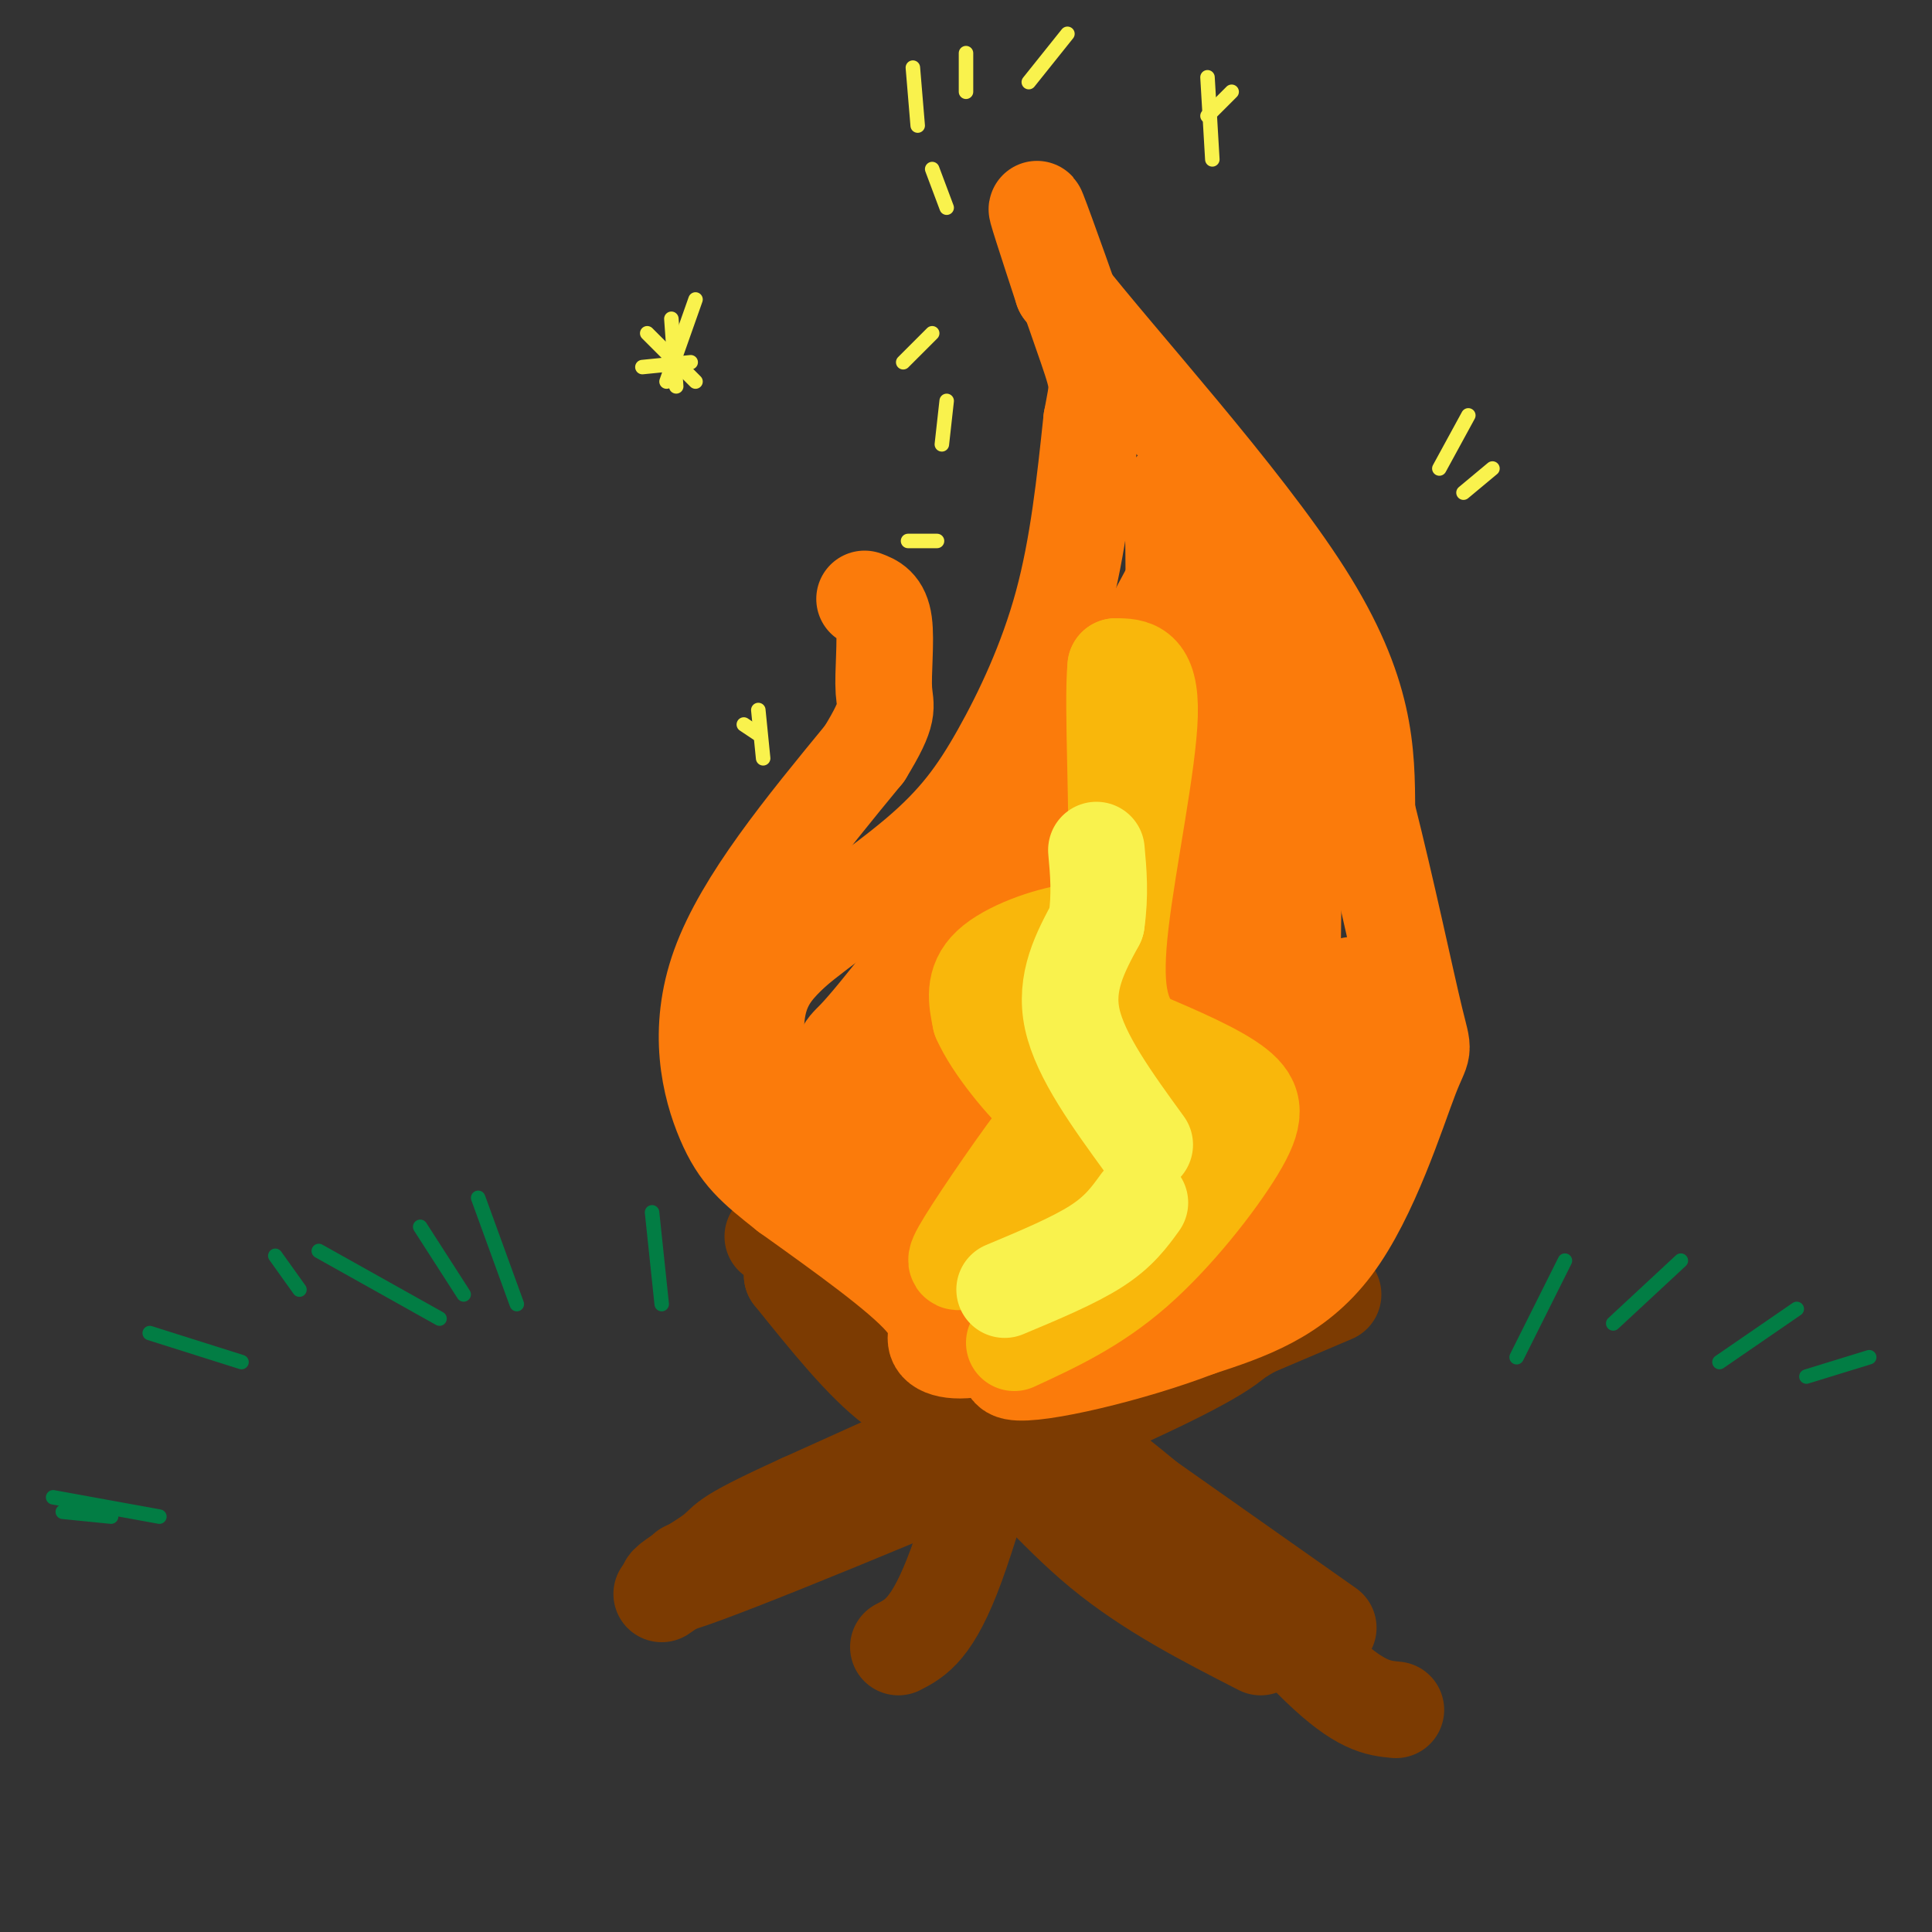 <svg viewBox='0 0 400 400' version='1.1' xmlns='http://www.w3.org/2000/svg' xmlns:xlink='http://www.w3.org/1999/xlink'><rect x="0" y="0" width="400" height="400" fill="#333333" stroke="none"/><g fill='none' stroke='rgb(124,59,2)' stroke-width='20' stroke-linecap='round' stroke-linejoin='round'><path d='M142,325c0.000,0.000 134.000,-57.000 134,-57'/><path d='M275,337c0.000,0.000 -115.000,-81.000 -115,-81'/><path d='M238,247c-7.556,4.622 -15.111,9.244 -22,24c-6.889,14.756 -13.111,39.644 -18,53c-4.889,13.356 -8.444,15.178 -12,17'/><path d='M261,341c-11.530,-5.899 -23.060,-11.798 -33,-20c-9.940,-8.202 -18.292,-18.708 -25,-24c-6.708,-5.292 -11.774,-5.369 -18,-10c-6.226,-4.631 -13.613,-13.815 -21,-23'/><path d='M164,264c8.738,2.869 41.083,21.542 64,39c22.917,17.458 36.405,33.702 45,42c8.595,8.298 12.298,8.649 16,9'/><path d='M137,330c8.970,-6.173 17.940,-12.345 33,-18c15.060,-5.655 36.208,-10.792 59,-21c22.792,-10.208 47.226,-25.488 37,-23c-10.226,2.488 -55.113,22.744 -100,43'/><path d='M166,311c-18.463,8.394 -14.619,7.879 -19,11c-4.381,3.121 -16.987,9.879 -1,4c15.987,-5.879 60.568,-24.394 84,-35c23.432,-10.606 25.716,-13.303 28,-16'/><path d='M258,275c4.833,-2.833 2.917,-1.917 1,-1'/></g>
<g fill='none' stroke='rgb(251,123,11)' stroke-width='20' stroke-linecap='round' stroke-linejoin='round'><path d='M217,268c-13.506,-7.256 -27.012,-14.512 -37,-21c-9.988,-6.488 -16.458,-12.208 -20,-19c-3.542,-6.792 -4.155,-14.655 -3,-20c1.155,-5.345 4.077,-8.173 7,-11'/><path d='M164,197c6.129,-5.332 17.952,-13.161 26,-20c8.048,-6.839 12.321,-12.687 17,-21c4.679,-8.313 9.766,-19.089 13,-31c3.234,-11.911 4.617,-24.955 6,-38'/><path d='M226,87c1.357,-7.417 1.750,-6.958 -1,-15c-2.750,-8.042 -8.643,-24.583 -10,-28c-1.357,-3.417 1.821,6.292 5,16'/><path d='M220,60c11.311,14.489 37.089,42.711 50,63c12.911,20.289 12.956,32.644 13,45'/><path d='M283,168c4.171,16.477 8.097,35.169 10,43c1.903,7.831 1.781,4.801 -1,12c-2.781,7.199 -8.223,24.628 -16,35c-7.777,10.372 -17.888,13.686 -28,17'/><path d='M248,275c-13.556,5.267 -33.444,9.933 -38,9c-4.556,-0.933 6.222,-7.467 17,-14'/><path d='M227,270c-1.070,-0.427 -12.246,5.504 -20,8c-7.754,2.496 -12.088,1.557 -13,0c-0.912,-1.557 1.596,-3.730 -3,-9c-4.596,-5.270 -16.298,-13.635 -28,-22'/><path d='M163,247c-6.857,-5.417 -10.000,-7.958 -13,-15c-3.000,-7.042 -5.857,-18.583 -1,-32c4.857,-13.417 17.429,-28.708 30,-44'/><path d='M179,156c5.500,-8.976 4.250,-9.417 4,-13c-0.250,-3.583 0.500,-10.310 0,-14c-0.500,-3.690 -2.250,-4.345 -4,-5'/><path d='M225,274c4.685,-6.280 9.369,-12.560 15,-26c5.631,-13.440 12.208,-34.042 15,-50c2.792,-15.958 1.798,-27.274 0,-42c-1.798,-14.726 -4.399,-32.863 -7,-51'/><path d='M248,105c-1.219,-8.509 -0.765,-4.281 -2,-4c-1.235,0.281 -4.157,-3.386 0,8c4.157,11.386 15.393,37.825 20,49c4.607,11.175 2.587,7.086 2,16c-0.587,8.914 0.261,30.833 -2,44c-2.261,13.167 -7.630,17.584 -13,22'/><path d='M253,240c-4.024,7.209 -7.584,14.231 -16,18c-8.416,3.769 -21.689,4.284 -28,0c-6.311,-4.284 -5.660,-13.367 0,-33c5.660,-19.633 16.330,-49.817 27,-80'/><path d='M236,145c5.810,-15.365 6.836,-13.778 7,-23c0.164,-9.222 -0.533,-29.252 0,-17c0.533,12.252 2.295,56.786 -3,87c-5.295,30.214 -17.648,46.107 -30,62'/><path d='M210,254c-3.852,10.468 1.519,5.637 15,0c13.481,-5.637 35.074,-12.079 45,-16c9.926,-3.921 8.186,-5.319 8,-13c-0.186,-7.681 1.181,-21.645 2,-21c0.819,0.645 1.091,15.899 -4,28c-5.091,12.101 -15.546,21.051 -26,30'/><path d='M250,262c-10.522,3.980 -23.828,-1.069 -33,-4c-9.172,-2.931 -14.211,-3.744 -21,-10c-6.789,-6.256 -15.328,-17.953 -19,-24c-3.672,-6.047 -2.478,-6.442 0,-9c2.478,-2.558 6.239,-7.279 10,-12'/><path d='M187,203c11.222,-5.933 34.276,-14.766 46,-26c11.724,-11.234 12.118,-24.871 13,-34c0.882,-9.129 2.252,-13.751 2,-17c-0.252,-3.249 -2.126,-5.124 -4,-7'/><path d='M244,119c-5.317,8.649 -16.611,33.772 -32,56c-15.389,22.228 -34.874,41.561 -42,51c-7.126,9.439 -1.893,8.982 3,8c4.893,-0.982 9.447,-2.491 14,-4'/><path d='M187,230c4.960,-7.049 10.360,-22.673 11,-19c0.640,3.673 -3.482,26.643 -1,28c2.482,1.357 11.566,-18.898 17,-28c5.434,-9.102 7.217,-7.051 9,-5'/></g>
<g fill='none' stroke='rgb(249,183,11)' stroke-width='20' stroke-linecap='round' stroke-linejoin='round'><path d='M210,278c8.310,-3.839 16.619,-7.679 25,-15c8.381,-7.321 16.833,-18.125 21,-25c4.167,-6.875 4.048,-9.821 0,-13c-4.048,-3.179 -12.024,-6.589 -20,-10'/><path d='M236,215c-4.440,-4.536 -5.542,-10.875 -4,-24c1.542,-13.125 5.726,-33.036 6,-43c0.274,-9.964 -3.363,-9.982 -7,-10'/><path d='M231,138c-0.802,7.828 0.692,32.397 0,44c-0.692,11.603 -3.571,10.239 -9,11c-5.429,0.761 -13.408,3.646 -17,7c-3.592,3.354 -2.796,7.177 -2,11'/><path d='M203,211c2.379,5.546 9.328,13.912 13,17c3.672,3.088 4.067,0.900 0,6c-4.067,5.100 -12.595,17.488 -16,23c-3.405,5.512 -1.687,4.146 0,4c1.687,-0.146 3.344,0.927 5,2'/><path d='M205,263c3.024,0.821 8.084,1.873 13,-2c4.916,-3.873 9.687,-12.670 12,-17c2.313,-4.330 2.166,-4.191 1,-9c-1.166,-4.809 -3.352,-14.564 -6,-10c-2.648,4.564 -5.756,23.447 -7,23c-1.244,-0.447 -0.622,-20.223 0,-40'/><path d='M218,208c-1.016,-8.562 -3.557,-9.968 -1,-6c2.557,3.968 10.211,13.311 16,18c5.789,4.689 9.712,4.724 13,5c3.288,0.276 5.939,0.793 0,7c-5.939,6.207 -20.470,18.103 -35,30'/><path d='M211,262c-5.167,6.000 -0.583,6.000 4,6'/></g>
<g fill='none' stroke='rgb(249,242,77)' stroke-width='20' stroke-linecap='round' stroke-linejoin='round'><path d='M208,267c7.167,-3.000 14.333,-6.000 19,-9c4.667,-3.000 6.833,-6.000 9,-9'/><path d='M237,237c-6.667,-9.167 -13.333,-18.333 -15,-26c-1.667,-7.667 1.667,-13.833 5,-20'/><path d='M227,191c0.833,-5.833 0.417,-10.417 0,-15'/></g>
<g fill='none' stroke='rgb(249,242,77)' stroke-width='3' stroke-linecap='round' stroke-linejoin='round'><path d='M134,69c0.000,0.000 10.000,10.000 10,10'/><path d='M138,79c0.000,0.000 6.000,-17.000 6,-17'/><path d='M139,66c0.000,0.000 1.000,14.000 1,14'/><path d='M133,76c0.000,0.000 10.000,-1.000 10,-1'/><path d='M157,147c0.000,0.000 1.000,10.000 1,10'/><path d='M154,150c0.000,0.000 3.000,2.000 3,2'/><path d='M298,97c0.000,0.000 6.000,-11.000 6,-11'/><path d='M303,102c0.000,0.000 6.000,-5.000 6,-5'/><path d='M251,33c0.000,0.000 -1.000,-17.000 -1,-17'/><path d='M250,24c0.000,0.000 5.000,-5.000 5,-5'/><path d='M190,26c0.000,0.000 -1.000,-12.000 -1,-12'/><path d='M200,19c0.000,0.000 0.000,-8.000 0,-8'/><path d='M213,17c0.000,0.000 8.000,-10.000 8,-10'/><path d='M193,35c0.000,0.000 3.000,8.000 3,8'/><path d='M193,69c0.000,0.000 -6.000,6.000 -6,6'/><path d='M196,83c0.000,0.000 -1.000,9.000 -1,9'/><path d='M188,112c0.000,0.000 6.000,0.000 6,0'/></g>
<g fill='none' stroke='rgb(2,125,68)' stroke-width='3' stroke-linecap='round' stroke-linejoin='round'><path d='M91,273c0.000,0.000 -25.000,-14.000 -25,-14'/><path d='M50,282c0.000,0.000 -19.000,-6.000 -19,-6'/><path d='M23,314c0.000,0.000 -10.000,-1.000 -10,-1'/><path d='M107,270c0.000,0.000 -8.000,-22.000 -8,-22'/><path d='M96,268c0.000,0.000 -9.000,-14.000 -9,-14'/><path d='M137,270c0.000,0.000 -2.000,-19.000 -2,-19'/><path d='M314,281c0.000,0.000 10.000,-20.000 10,-20'/><path d='M334,274c0.000,0.000 14.000,-13.000 14,-13'/><path d='M356,282c0.000,0.000 16.000,-11.000 16,-11'/><path d='M374,285c0.000,0.000 13.000,-4.000 13,-4'/><path d='M62,267c0.000,0.000 -5.000,-7.000 -5,-7'/><path d='M33,314c0.000,0.000 -22.000,-4.000 -22,-4'/></g>
</svg>